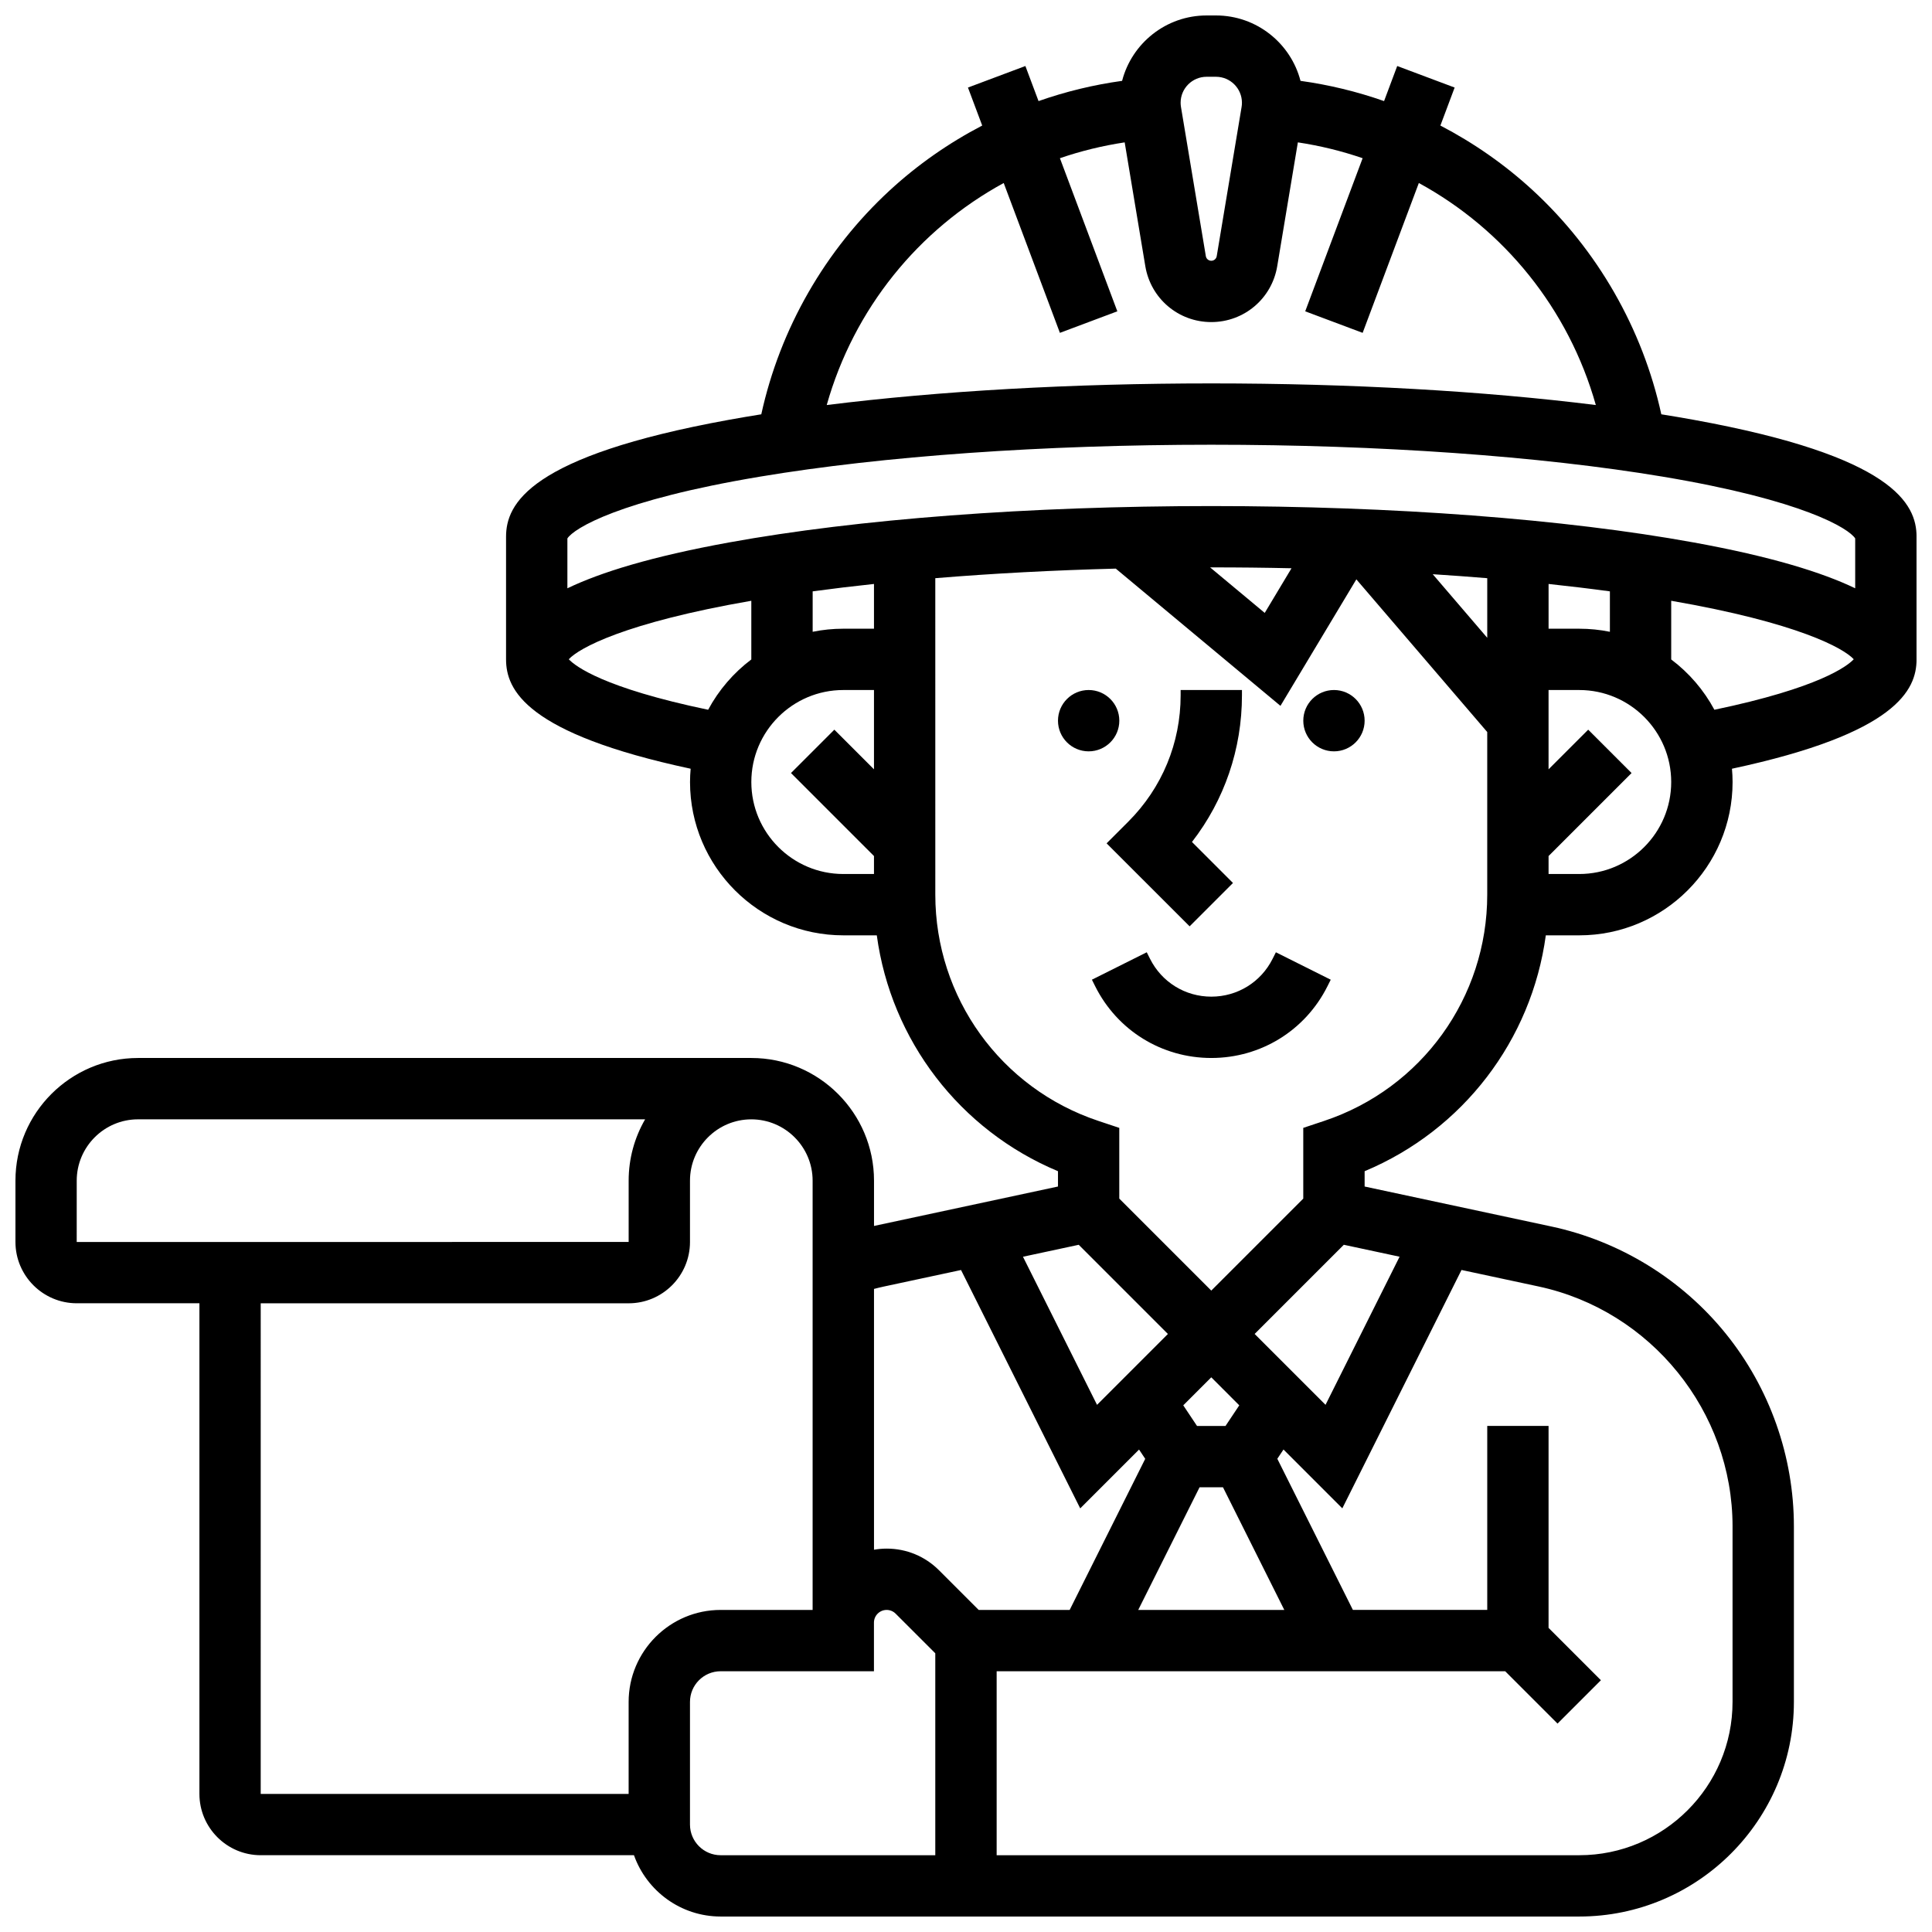 <?xml version="1.0" encoding="UTF-8"?>
<!-- Uploaded to: ICON Repo, www.iconrepo.com, Generator: ICON Repo Mixer Tools -->
<svg width="800px" height="800px" version="1.1" viewBox="144 144 512 512" xmlns="http://www.w3.org/2000/svg">
 <defs>
  <clipPath id="a">
   <path d="m148.09 148.09h503.81v503.81h-503.81z"/>
  </clipPath>
 </defs>
 <path d="m440.63 334.99c0 4.488-3.641 8.125-8.125 8.125-4.488 0-8.129-3.637-8.129-8.125 0-4.488 3.641-8.129 8.129-8.129 4.484 0 8.125 3.641 8.125 8.129"/>
 <path d="m505.64 334.99c0 4.488-3.641 8.125-8.125 8.125-4.488 0-8.129-3.637-8.129-8.125 0-4.488 3.641-8.129 8.129-8.129 4.484 0 8.125 3.641 8.125 8.129"/>
 <path d="m481.26 398.08c-3.098 6.195-9.324 10.043-16.25 10.043-6.926 0-13.152-3.848-16.25-10.047l-0.859-1.715-14.535 7.269 0.855 1.715c5.867 11.742 17.664 19.031 30.789 19.031 13.121 0 24.922-7.293 30.789-19.027l0.859-1.715-14.535-7.269z"/>
 <path d="m459.26 389.49 11.492-11.492-10.867-10.867c8.594-11.086 13.246-24.621 13.246-38.875v-1.395h-16.25v1.395c0 12.652-4.926 24.543-13.871 33.488l-5.75 5.75z"/>
 <g clip-path="url(#a)">
  <path d="m592.87 255.26c-2.793-0.508-5.668-0.996-8.605-1.465-4.957-22.648-16.902-43.555-34.074-59.371-7.387-6.805-15.641-12.547-24.473-17.152l3.777-10.07-15.219-5.707-3.484 9.297c-7.168-2.519-14.59-4.32-22.145-5.363-2.582-9.957-11.645-17.332-22.398-17.332h-2.484c-10.754 0-19.816 7.375-22.398 17.332-7.555 1.043-14.977 2.844-22.145 5.363l-3.484-9.297-15.219 5.707 3.777 10.07c-8.832 4.602-17.086 10.348-24.473 17.152-17.172 15.816-29.117 36.723-34.074 59.371-2.938 0.469-5.812 0.957-8.605 1.465-52.914 9.621-59.035 22.285-59.035 30.977v32.504c0 8.07 5.277 19.645 48.918 28.98-0.102 1.16-0.164 2.336-0.164 3.523 0 22.402 18.227 40.629 40.629 40.629h8.867c3.769 27.762 21.941 51.613 48.016 62.508v4.059l-48.754 10.449v-12.008c0-17.922-14.582-32.504-32.504-32.504h-162.52c-17.922 0-32.504 14.582-32.504 32.504v16.25c0 8.961 7.293 16.25 16.25 16.25h32.504v130.02c0 8.961 7.293 16.25 16.25 16.25h98.91c3.356 9.457 12.387 16.25 22.98 16.25h227.53c31.363 0 56.883-25.516 56.883-56.883v-46.516c0-18.531-6.418-36.676-18.066-51.086-11.652-14.41-28.047-24.488-46.168-28.371l-49.527-10.602v-4.059c26.074-10.895 44.246-34.746 48.016-62.508h8.867c22.402 0 40.629-18.227 40.629-40.629 0-1.188-0.062-2.359-0.164-3.523 43.641-9.336 48.918-20.91 48.918-28.98v-32.504c0-8.691-6.117-21.355-59.031-30.977zm-129.11-90.914h2.484c3.797 0 6.883 3.086 6.883 6.883 0 0.379-0.031 0.758-0.094 1.133l-6.586 39.512c-0.117 0.715-0.727 1.23-1.445 1.23s-1.328-0.516-1.445-1.227l-6.586-39.516c-0.062-0.375-0.094-0.754-0.094-1.133-0.004-3.793 3.086-6.883 6.883-6.883zm-53.766 28.152 14.891 39.711 15.219-5.707-15.215-40.574c5.512-1.895 11.254-3.305 17.164-4.199l5.469 32.82c1.434 8.578 8.781 14.805 17.48 14.805 8.695 0 16.047-6.227 17.477-14.805l5.469-32.82c5.91 0.895 11.652 2.301 17.164 4.199l-15.215 40.574 15.219 5.707 14.891-39.711c22.562 12.305 39.688 33.293 46.906 58.84-29.836-3.727-65.051-5.731-101.91-5.731-36.863 0-72.074 2.004-101.91 5.731 7.215-25.551 24.34-46.539 46.902-58.84zm-64.609 77.82c32.633-5.457 75.113-8.461 119.62-8.461 44.504 0 86.984 3.004 119.61 8.457 37.414 6.254 49.324 13.734 51.031 16.371v13.215c-8.816-4.231-22.289-8.414-42.781-12.141-34.23-6.219-79.641-9.648-127.86-9.648-48.223 0-93.633 3.43-127.86 9.652-20.492 3.727-33.965 7.91-42.781 12.141v-13.215c1.703-2.637 13.613-10.121 51.027-16.371zm217.13 40.297h-8.125v-11.859c5.598 0.598 11.02 1.25 16.25 1.961v10.715c-2.629-0.535-5.344-0.816-8.125-0.816zm-24.379 2.41-14.445-16.852c4.898 0.312 9.719 0.664 14.445 1.055zm-51.871-18.43-7.098 11.832-14.473-12.062h0.309c7.148-0.004 14.246 0.074 21.262 0.23zm-110.65 16.02h-8.125c-2.781 0-5.5 0.281-8.125 0.816v-10.715c5.234-0.711 10.656-1.363 16.25-1.961zm-43.949 21.48c-27.762-5.797-35.176-11.527-36.934-13.383 2.66-2.914 14.77-9.676 48.375-15.5v15.551c-4.711 3.547-8.633 8.098-11.441 13.332zm11.445 19.148c0-13.441 10.934-24.379 24.379-24.379h8.125v21.012l-10.504-10.504-11.492 11.492 21.996 21.996v4.762h-8.125c-13.445 0-24.379-10.938-24.379-24.379zm86.766 122.64 23.633 23.633-18.785 18.785-19.625-39.25zm32.02 64.262h6.207l16.25 32.504h-38.711zm10.523-21.719-3.644 5.465h-7.555l-3.644-5.465 7.422-7.422zm-94.176-31.48 20.441-4.379 31.586 63.172 15.59-15.59 1.637 2.457-20.023 40.043h-24.117l-10.504-10.504c-3.703-3.707-8.633-5.746-13.871-5.746-1.148 0-2.269 0.105-3.363 0.297v-69.117c0.871-0.23 1.746-0.445 2.625-0.633zm-213.91-28.062c0-8.961 7.293-16.25 16.25-16.25h134.38c-2.773 4.781-4.363 10.336-4.363 16.25v16.25l-146.27 0.004zm48.758 32.504h97.512c8.961 0 16.25-7.293 16.25-16.25v-16.25c0-8.961 7.293-16.25 16.25-16.25 8.961 0 16.25 7.293 16.25 16.25v113.76h-24.379c-13.441 0-24.379 10.938-24.379 24.379v24.379l-97.504-0.004zm113.76 138.14v-32.504c0-4.481 3.644-8.125 8.125-8.125h40.629v-12.887c0-1.855 1.508-3.363 3.363-3.363 0.898 0 1.742 0.352 2.379 0.984l10.512 10.504v53.516h-56.883c-4.477 0-8.125-3.648-8.125-8.125zm276.29-79.02v46.516c0 22.402-18.227 40.629-40.629 40.629h-154.39v-48.754h134.77l13.871 13.871 11.492-11.492-13.871-13.871v-53.52h-16.25v48.754h-35.609l-20.023-40.047 1.637-2.457 15.59 15.59 31.586-63.172 20.441 4.379c29.773 6.387 51.387 33.121 51.387 63.574zm-88.238-71.465-19.625 39.25-18.785-18.781 23.633-23.633zm-19.969-35.996-5.555 1.852v18.742l-24.379 24.379-24.379-24.379v-18.742l-5.555-1.852c-25.84-8.613-43.199-32.699-43.199-59.938l-0.004-83.883c15.137-1.25 31.227-2.106 47.832-2.535l43.641 36.367 20.113-33.523 34.684 40.461v43.113c0 27.238-17.359 51.324-43.199 59.938zm67.578-65.426h-8.125v-4.762l21.996-21.996-11.492-11.492-10.508 10.508v-21.016h8.125c13.441 0 24.379 10.938 24.379 24.379 0 13.441-10.934 24.379-24.375 24.379zm35.82-43.527c-2.809-5.234-6.727-9.785-11.445-13.332v-15.551c33.605 5.824 45.715 12.59 48.375 15.5-1.754 1.855-9.168 7.586-36.93 13.383z"/>
 </g>
</svg>